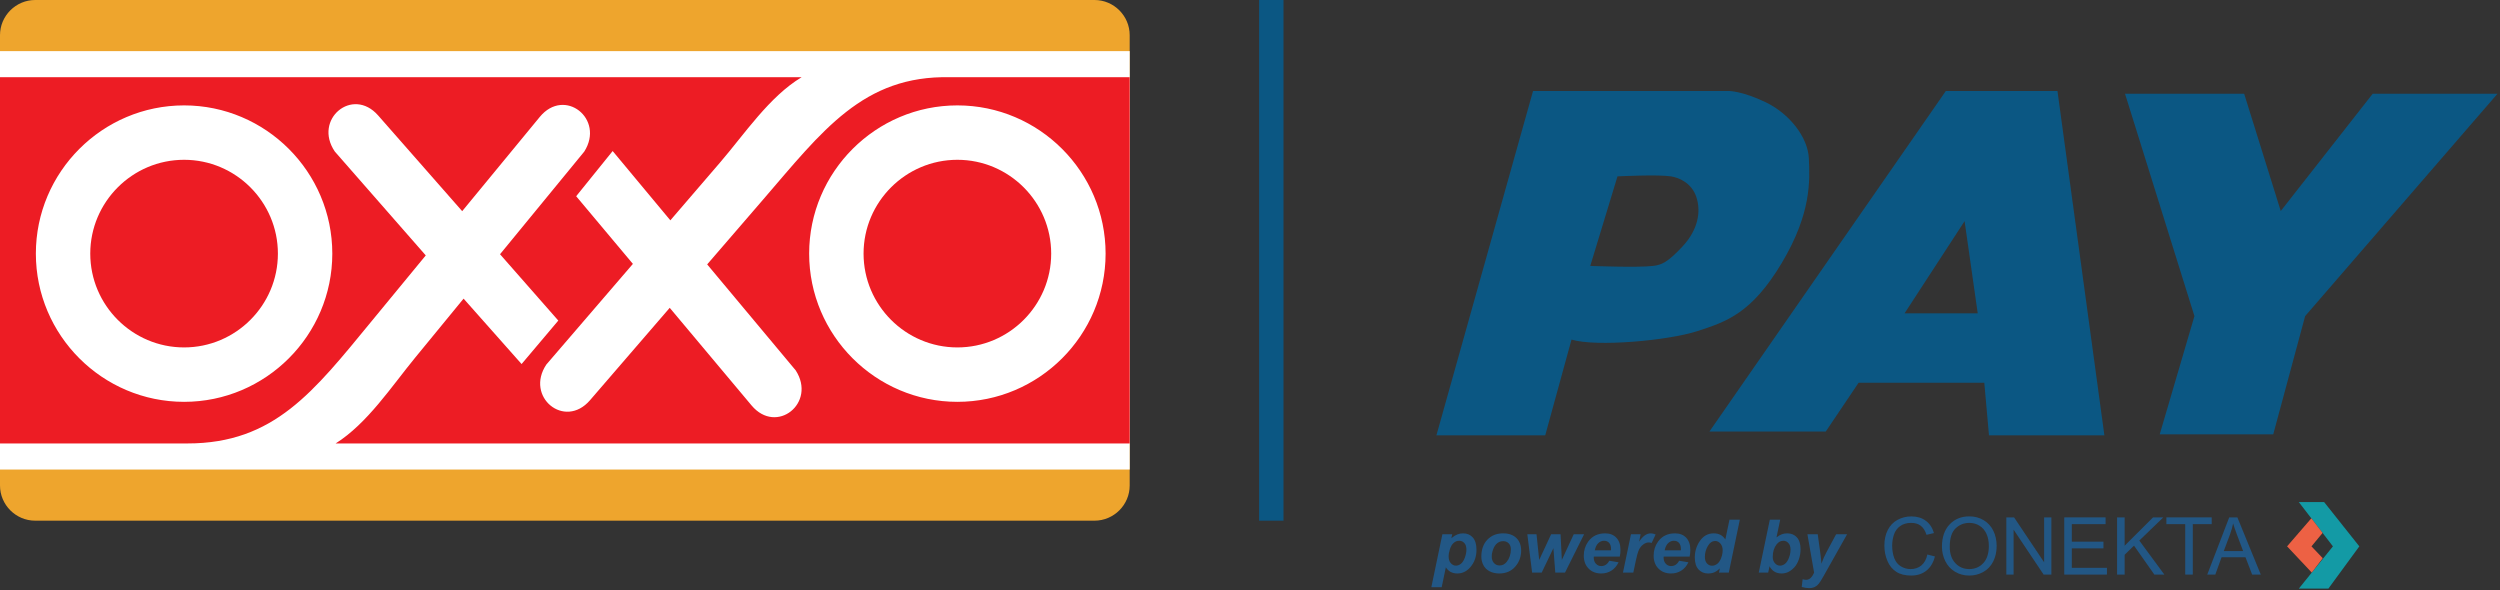 <?xml version="1.0" encoding="UTF-8" standalone="no"?>
<!DOCTYPE svg PUBLIC "-//W3C//DTD SVG 1.1//EN" "http://www.w3.org/Graphics/SVG/1.1/DTD/svg11.dtd">
<svg width="100%" height="100%" viewBox="0 0 733 173" version="1.1" xmlns="http://www.w3.org/2000/svg" xmlns:xlink="http://www.w3.org/1999/xlink" xml:space="preserve" xmlns:serif="http://www.serif.com/" style="fill-rule:evenodd;clip-rule:evenodd;stroke-linejoin:round;stroke-miterlimit:2;">
    <rect x="0" y="0" width="733" height="173" fill="#333333" stroke="none"/>
    <g transform="matrix(1,0,0,1,-701,-453.729)">
        <g transform="matrix(0.808,0,0,0.808,701,453.403)">
            <rect x="456.895" y="0.404" width="8.852" height="188.936" style="fill:rgb(11,87,131);fill-rule:nonzero;"/>
            <path d="M610.449,89.937C605.135,95.596 603.015,96.512 599.874,96.894C594.214,97.581 577.065,96.894 577.065,96.894L586.938,64.404C586.938,64.404 601.548,63.662 606.342,64.404C609.275,64.858 613.853,66.787 615.555,71.894C617.257,77 616.361,83.639 610.449,89.937ZM656.384,57.936C656.045,50.107 649.236,41.596 640.725,37.511C632.214,33.426 627.449,33.426 627.449,33.426L556.299,33.426L521.236,158.361L560.725,158.361L570.257,123.638C579.449,126.361 605.321,123.978 615.874,120.574C626.427,117.17 635.619,114.106 646.512,95.894C657.406,77.681 656.725,65.766 656.384,57.936Z" style="fill:rgb(11,87,131);fill-rule:nonzero;"/>
            <path d="M771.108,34.426L796.299,115.106L783.704,158L824.895,158L836.469,115.106L906.257,34.426L860.98,34.426L827.619,76.979L814.342,34.426L771.108,34.426Z" style="fill:rgb(11,87,131);fill-rule:nonzero;"/>
            <path d="M525.664,202.244C525.664,203.326 525.927,204.166 526.456,204.763C526.983,205.362 527.605,205.661 528.321,205.661C528.941,205.661 529.539,205.436 530.115,204.986C530.691,204.537 531.169,203.791 531.548,202.748C531.928,201.705 532.118,200.738 532.118,199.847C532.118,198.808 531.87,198.012 531.372,197.458C530.875,196.904 530.241,196.627 529.473,196.627C528.757,196.627 528.105,196.881 527.516,197.392C526.926,197.903 526.47,198.654 526.148,199.644C525.825,200.635 525.664,201.502 525.664,202.244ZM523.398,194.27L526.96,194.27L526.659,195.697C527.418,195.068 528.13,194.619 528.793,194.348C529.456,194.078 530.168,193.942 530.926,193.942C532.384,193.942 533.556,194.444 534.442,195.448C535.328,196.452 535.771,197.949 535.771,199.939C535.771,202.444 535.007,204.561 533.48,206.289C532.171,207.764 530.621,208.502 528.832,208.502C526.99,208.502 525.598,207.756 524.655,206.263L523.149,213.477L519.392,213.477L523.398,194.27Z" style="fill:rgb(34,87,133);fill-rule:nonzero;"/>
            <path d="M548.249,199.716C548.249,198.826 547.989,198.113 547.469,197.576C546.95,197.039 546.28,196.77 545.46,196.77C544.648,196.77 543.927,197.021 543.299,197.523C542.671,198.025 542.181,198.755 541.833,199.71C541.483,200.666 541.309,201.546 541.309,202.348C541.309,203.343 541.58,204.133 542.121,204.717C542.662,205.302 543.342,205.595 544.164,205.595C545.193,205.595 546.057,205.155 546.755,204.273C547.751,203.025 548.249,201.506 548.249,199.716ZM537.538,202.4C537.538,199.826 538.265,197.772 539.718,196.24C541.172,194.709 543.081,193.942 545.446,193.942C547.498,193.942 549.099,194.507 550.252,195.638C551.404,196.768 551.98,198.29 551.98,200.201C551.98,202.453 551.259,204.399 549.819,206.041C548.38,207.681 546.45,208.502 544.032,208.502C542.723,208.502 541.562,208.24 540.549,207.716C539.537,207.192 538.782,206.451 538.285,205.491C537.787,204.53 537.538,203.501 537.538,202.4Z" style="fill:rgb(34,87,133);fill-rule:nonzero;"/>
            <path d="M567.901,208.174L564.366,208.174L563.685,199.324L559.443,208.174L555.961,208.174L554.219,194.27L557.558,194.27L558.527,203.591L562.861,194.27L566.278,194.27L566.75,203.591L571.057,194.27L574.828,194.27L567.901,208.174Z" style="fill:rgb(34,87,133);fill-rule:nonzero;"/>
            <path d="M584.595,200.096C584.604,199.93 584.608,199.803 584.608,199.716C584.608,198.686 584.377,197.914 583.915,197.399C583.452,196.884 582.832,196.627 582.055,196.627C581.278,196.627 580.583,196.919 579.966,197.504C579.351,198.089 578.934,198.953 578.716,200.096L584.595,200.096ZM587.763,202.387L578.337,202.387C578.328,202.536 578.324,202.649 578.324,202.728C578.324,203.653 578.588,204.399 579.116,204.966C579.644,205.534 580.288,205.818 581.047,205.818C582.296,205.818 583.268,205.172 583.966,203.88L587.332,204.443C586.677,205.796 585.801,206.811 584.707,207.487C583.611,208.164 582.382,208.502 581.021,208.502C579.153,208.502 577.634,207.911 576.464,206.728C575.295,205.545 574.71,203.98 574.71,202.034C574.71,200.131 575.238,198.438 576.295,196.954C577.735,194.946 579.79,193.942 582.462,193.942C584.163,193.942 585.516,194.468 586.52,195.52C587.524,196.572 588.026,198.045 588.026,199.939C588.026,200.847 587.938,201.663 587.763,202.387Z" style="fill:rgb(34,87,133);fill-rule:nonzero;"/>
            <path d="M591.835,194.27L595.343,194.27L594.781,196.966C596.09,194.951 597.508,193.942 599.036,193.942C599.577,193.942 600.158,194.078 600.777,194.348L599.338,197.425C598.997,197.303 598.634,197.242 598.251,197.242C597.604,197.242 596.948,197.486 596.28,197.975C595.612,198.464 595.09,199.117 594.715,199.932C594.339,200.749 593.969,202.043 593.602,203.814L592.686,208.174L588.928,208.174L591.835,194.27Z" style="fill:rgb(34,87,133);fill-rule:nonzero;"/>
            <path d="M609.943,200.096C609.952,199.93 609.956,199.803 609.956,199.716C609.956,198.686 609.724,197.914 609.262,197.399C608.799,196.884 608.179,196.627 607.403,196.627C606.626,196.627 605.93,196.919 605.314,197.504C604.699,198.089 604.282,198.953 604.064,200.096L609.943,200.096ZM613.111,202.387L603.684,202.387C603.675,202.536 603.672,202.649 603.672,202.728C603.672,203.653 603.935,204.399 604.464,204.966C604.992,205.534 605.635,205.818 606.395,205.818C607.643,205.818 608.616,205.172 609.314,203.88L612.679,204.443C612.025,205.796 611.149,206.811 610.054,207.487C608.959,208.164 607.73,208.502 606.369,208.502C604.501,208.502 602.982,207.911 601.812,206.728C600.642,205.545 600.057,203.98 600.057,202.034C600.057,200.131 600.586,198.438 601.642,196.954C603.083,194.946 605.137,193.942 607.809,193.942C609.51,193.942 610.864,194.468 611.868,195.52C612.872,196.572 613.374,198.045 613.374,199.939C613.374,200.847 613.286,201.663 613.111,202.387Z" style="fill:rgb(34,87,133);fill-rule:nonzero;"/>
            <path d="M618.65,202.518C618.65,203.513 618.901,204.291 619.403,204.849C619.905,205.408 620.522,205.687 621.255,205.687C621.936,205.687 622.571,205.454 623.161,204.986C623.75,204.519 624.221,203.806 624.575,202.845C624.928,201.885 625.105,200.964 625.105,200.083C625.105,199.08 624.834,198.267 624.293,197.648C623.752,197.028 623.128,196.718 622.421,196.718C621.321,196.718 620.418,197.329 619.711,198.551C619.004,199.773 618.65,201.095 618.65,202.518ZM627.331,208.174L623.769,208.174L624.084,206.669C623.403,207.324 622.733,207.793 622.074,208.076C621.415,208.36 620.671,208.502 619.841,208.502C618.401,208.502 617.234,208.01 616.339,207.029C615.444,206.047 614.997,204.595 614.997,202.675C614.997,200.45 615.626,198.438 616.882,196.639C618.139,194.841 619.802,193.942 621.871,193.942C623.739,193.942 625.139,194.684 626.074,196.169L627.58,188.98L631.337,188.98L627.331,208.174Z" style="fill:rgb(34,87,133);fill-rule:nonzero;"/>
            <path d="M643.278,202.506C643.278,203.439 643.542,204.199 644.07,204.784C644.598,205.368 645.219,205.661 645.935,205.661C646.564,205.661 647.164,205.433 647.736,204.98C648.307,204.526 648.783,203.801 649.163,202.806C649.543,201.811 649.732,200.807 649.732,199.795C649.732,198.808 649.477,198.034 648.966,197.471C648.456,196.908 647.839,196.627 647.114,196.627C646.172,196.627 645.359,197.063 644.678,197.936C643.745,199.131 643.278,200.655 643.278,202.506ZM638.211,208.174L642.217,188.98L645.988,188.98L644.639,195.396C645.329,194.872 645.972,194.499 646.571,194.276C647.169,194.053 647.821,193.942 648.528,193.942C649.995,193.942 651.169,194.433 652.05,195.416C652.931,196.397 653.373,197.827 653.373,199.704C653.373,200.969 653.165,202.198 652.751,203.389C652.336,204.581 651.782,205.549 651.088,206.296C650.394,207.042 649.665,207.596 648.901,207.959C648.137,208.321 647.337,208.502 646.499,208.502C644.508,208.502 643.047,207.63 642.112,205.883L641.628,208.174L638.211,208.174Z" style="fill:rgb(34,87,133);fill-rule:nonzero;"/>
            <path d="M655.86,194.27L659.604,194.27L660.547,201.196C660.783,202.976 660.914,204.225 660.94,204.94C661.428,203.518 662.1,202.016 662.956,200.436L666.282,194.27L670.262,194.27L661.672,209.536C660.965,210.801 660.41,211.688 660.004,212.194C659.597,212.7 659.109,213.097 658.537,213.385C657.965,213.673 657.278,213.818 656.475,213.818C655.68,213.818 654.786,213.677 653.791,213.398L654.118,210.596C654.572,210.727 655.013,210.793 655.441,210.793C656.592,210.793 657.54,209.921 658.282,208.174L655.86,194.27Z" style="fill:rgb(34,87,133);fill-rule:nonzero;"/>
            <path d="M699.385,201.625L702.131,202.318C701.556,204.573 700.52,206.294 699.025,207.477C697.529,208.662 695.7,209.254 693.54,209.254C691.302,209.254 689.484,208.798 688.083,207.888C686.681,206.977 685.615,205.659 684.883,203.931C684.152,202.205 683.787,200.35 683.787,198.369C683.787,196.208 684.199,194.323 685.025,192.714C685.85,191.104 687.025,189.882 688.549,189.047C690.074,188.212 691.751,187.795 693.582,187.795C695.658,187.795 697.404,188.323 698.819,189.38C700.235,190.437 701.221,191.923 701.778,193.839L699.074,194.475C698.592,192.965 697.894,191.867 696.979,191.177C696.064,190.489 694.913,190.144 693.525,190.144C691.93,190.144 690.597,190.526 689.526,191.291C688.455,192.055 687.703,193.082 687.268,194.37C686.835,195.658 686.618,196.986 686.618,198.354C686.618,200.119 686.875,201.66 687.389,202.976C687.903,204.293 688.703,205.276 689.788,205.927C690.874,206.579 692.048,206.904 693.313,206.904C694.851,206.904 696.153,206.461 697.219,205.574C698.286,204.686 699.008,203.37 699.385,201.625Z" style="fill:rgb(34,87,133);fill-rule:nonzero;"/>
            <path d="M707.51,198.836C707.51,201.337 708.183,203.306 709.528,204.746C710.873,206.184 712.559,206.904 714.589,206.904C716.655,206.904 718.356,206.177 719.691,204.724C721.026,203.271 721.694,201.209 721.694,198.539C721.694,196.849 721.409,195.375 720.838,194.115C720.266,192.855 719.431,191.879 718.333,191.184C717.233,190.491 715.999,190.144 714.63,190.144C712.686,190.144 711.014,190.812 709.613,192.147C708.212,193.483 707.51,195.713 707.51,198.836ZM704.679,198.793C704.679,195.348 705.604,192.652 707.454,190.704C709.303,188.755 711.691,187.78 714.617,187.78C716.532,187.78 718.259,188.238 719.797,189.153C721.336,190.069 722.508,191.345 723.315,192.982C724.122,194.62 724.525,196.476 724.525,198.552C724.525,200.657 724.1,202.54 723.252,204.201C722.402,205.862 721.199,207.119 719.641,207.973C718.085,208.827 716.405,209.254 714.602,209.254C712.649,209.254 710.903,208.782 709.365,207.839C707.827,206.895 706.661,205.607 705.869,203.974C705.076,202.341 704.679,200.615 704.679,198.793Z" style="fill:rgb(34,87,133);fill-rule:nonzero;"/>
            <path d="M728.036,208.9L728.036,188.148L730.853,188.148L741.753,204.441L741.753,188.148L744.385,188.148L744.385,208.9L741.569,208.9L730.669,192.593L730.669,208.9L728.036,208.9Z" style="fill:rgb(34,87,133);fill-rule:nonzero;"/>
            <path d="M749.056,208.9L749.056,188.148L764.061,188.148L764.061,190.597L751.802,190.597L751.802,196.953L763.283,196.953L763.283,199.387L751.802,199.387L751.802,206.451L764.543,206.451L764.543,208.9L749.056,208.9Z" style="fill:rgb(34,87,133);fill-rule:nonzero;"/>
            <path d="M768.223,208.9L768.223,188.148L770.969,188.148L770.969,198.439L781.275,188.148L784.998,188.148L776.292,196.556L785.38,208.9L781.756,208.9L774.367,198.397L770.969,201.709L770.969,208.9L768.223,208.9Z" style="fill:rgb(34,87,133);fill-rule:nonzero;"/>
            <path d="M792.953,208.9L792.953,190.597L786.116,190.597L786.116,188.148L802.564,188.148L802.564,190.597L795.699,190.597L795.699,208.9L792.953,208.9Z" style="fill:rgb(34,87,133);fill-rule:nonzero;"/>
            <path d="M806.938,200.379L813.973,200.379L811.807,194.631C811.147,192.885 810.656,191.451 810.336,190.328C810.071,191.659 809.698,192.98 809.217,194.292L806.938,200.379ZM800.951,208.9L808.92,188.148L811.879,188.148L820.372,208.9L817.243,208.9L814.823,202.615L806.145,202.615L803.867,208.9L800.951,208.9Z" style="fill:rgb(34,87,133);fill-rule:nonzero;"/>
            <path d="M691.108,114.106L712.895,80.649L717.662,114.106L691.108,114.106ZM746.597,33.426L706.087,33.426L620.299,157L662.512,157L674.427,139.297L720.045,139.297L721.747,158.361L763.619,158.361L746.597,33.426Z" style="fill:rgb(11,87,131);fill-rule:nonzero;"/>
            <path d="M834.172,182.595L846.555,198.66L834.172,214L844.895,214L856.13,198.66L843.363,182.595L834.172,182.595Z" style="fill:rgb(19,154,165);fill-rule:nonzero;"/>
            <path d="M838.725,188.471L829.917,198.66L838.875,208.174L842.853,202.958L838.767,198.66L842.798,193.785L838.725,188.471Z" style="fill:rgb(237,97,68);fill-rule:nonzero;"/>
            <path d="M0,13.169C0,6.148 5.743,0.404 12.764,0.404L397.167,0.404C404.188,0.404 409.931,6.148 409.931,13.169L409.931,176.576C409.931,183.597 404.188,189.34 397.167,189.34L12.764,189.34C5.743,189.34 0,183.597 0,176.576L0,13.169Z" style="fill:rgb(238,165,45);"/>
            <rect x="0" y="18.955" width="409.931" height="151.833" style="fill:white;"/>
            <path d="M347.406,58.388C328.651,58.388 313.362,73.679 313.362,92.434C313.362,111.182 328.651,126.475 347.406,126.475C366.158,126.475 381.447,111.182 381.447,92.434C381.447,73.679 366.158,58.388 347.406,58.388Z" style="fill:rgb(237,28,36);"/>
            <path d="M66.802,58.388C48.046,58.388 32.755,73.679 32.755,92.434C32.755,111.182 48.046,126.475 66.802,126.475C85.551,126.475 100.842,111.182 100.842,92.434C100.842,73.679 85.551,58.388 66.802,58.388Z" style="fill:rgb(237,28,36);"/>
            <path d="M347.406,146.219C317.78,146.219 293.618,122.06 293.618,92.434C293.618,62.803 317.78,38.647 347.406,38.647C377.034,38.647 401.19,62.803 401.19,92.434C401.19,122.06 377.034,146.219 347.406,146.219ZM120.584,92.434C120.584,122.06 96.427,146.219 66.802,146.219C37.171,146.219 13.013,122.06 13.013,92.434C13.013,62.803 37.171,38.647 66.802,38.647C96.427,38.647 120.584,62.803 120.584,92.434ZM344.734,28.426C313.219,27.702 298.402,47.91 276.899,72.836L256.614,96.344L288.736,134.798C296.389,146.614 281.782,158.339 272.721,147.528L243.023,112.101L214.083,145.649C204.867,156.328 190.427,144.398 198.244,132.694L229.66,96.161L209.078,71.608L222.318,55.211L243.25,80.356L261.293,59.366C270.146,49.076 279.175,35.439 290.878,28.426L0,28.426L0,161.319L68.008,161.319C99.527,161.319 113.836,142.474 134.756,117.062L154.497,93.085L121.49,55.387C113.574,43.75 127.902,31.693 137.213,42.292L167.716,77.027L195.882,42.818C204.847,31.924 219.556,43.524 212.013,55.407L181.446,92.658L202.591,116.73L189.268,132.506L168.222,108.769L150.67,130.164C142.055,140.656 133.334,154.039 121.794,161.319L409.931,161.319L409.931,28.426L344.734,28.426Z" style="fill:rgb(237,28,36);"/>
        </g>
    </g>
</svg>
